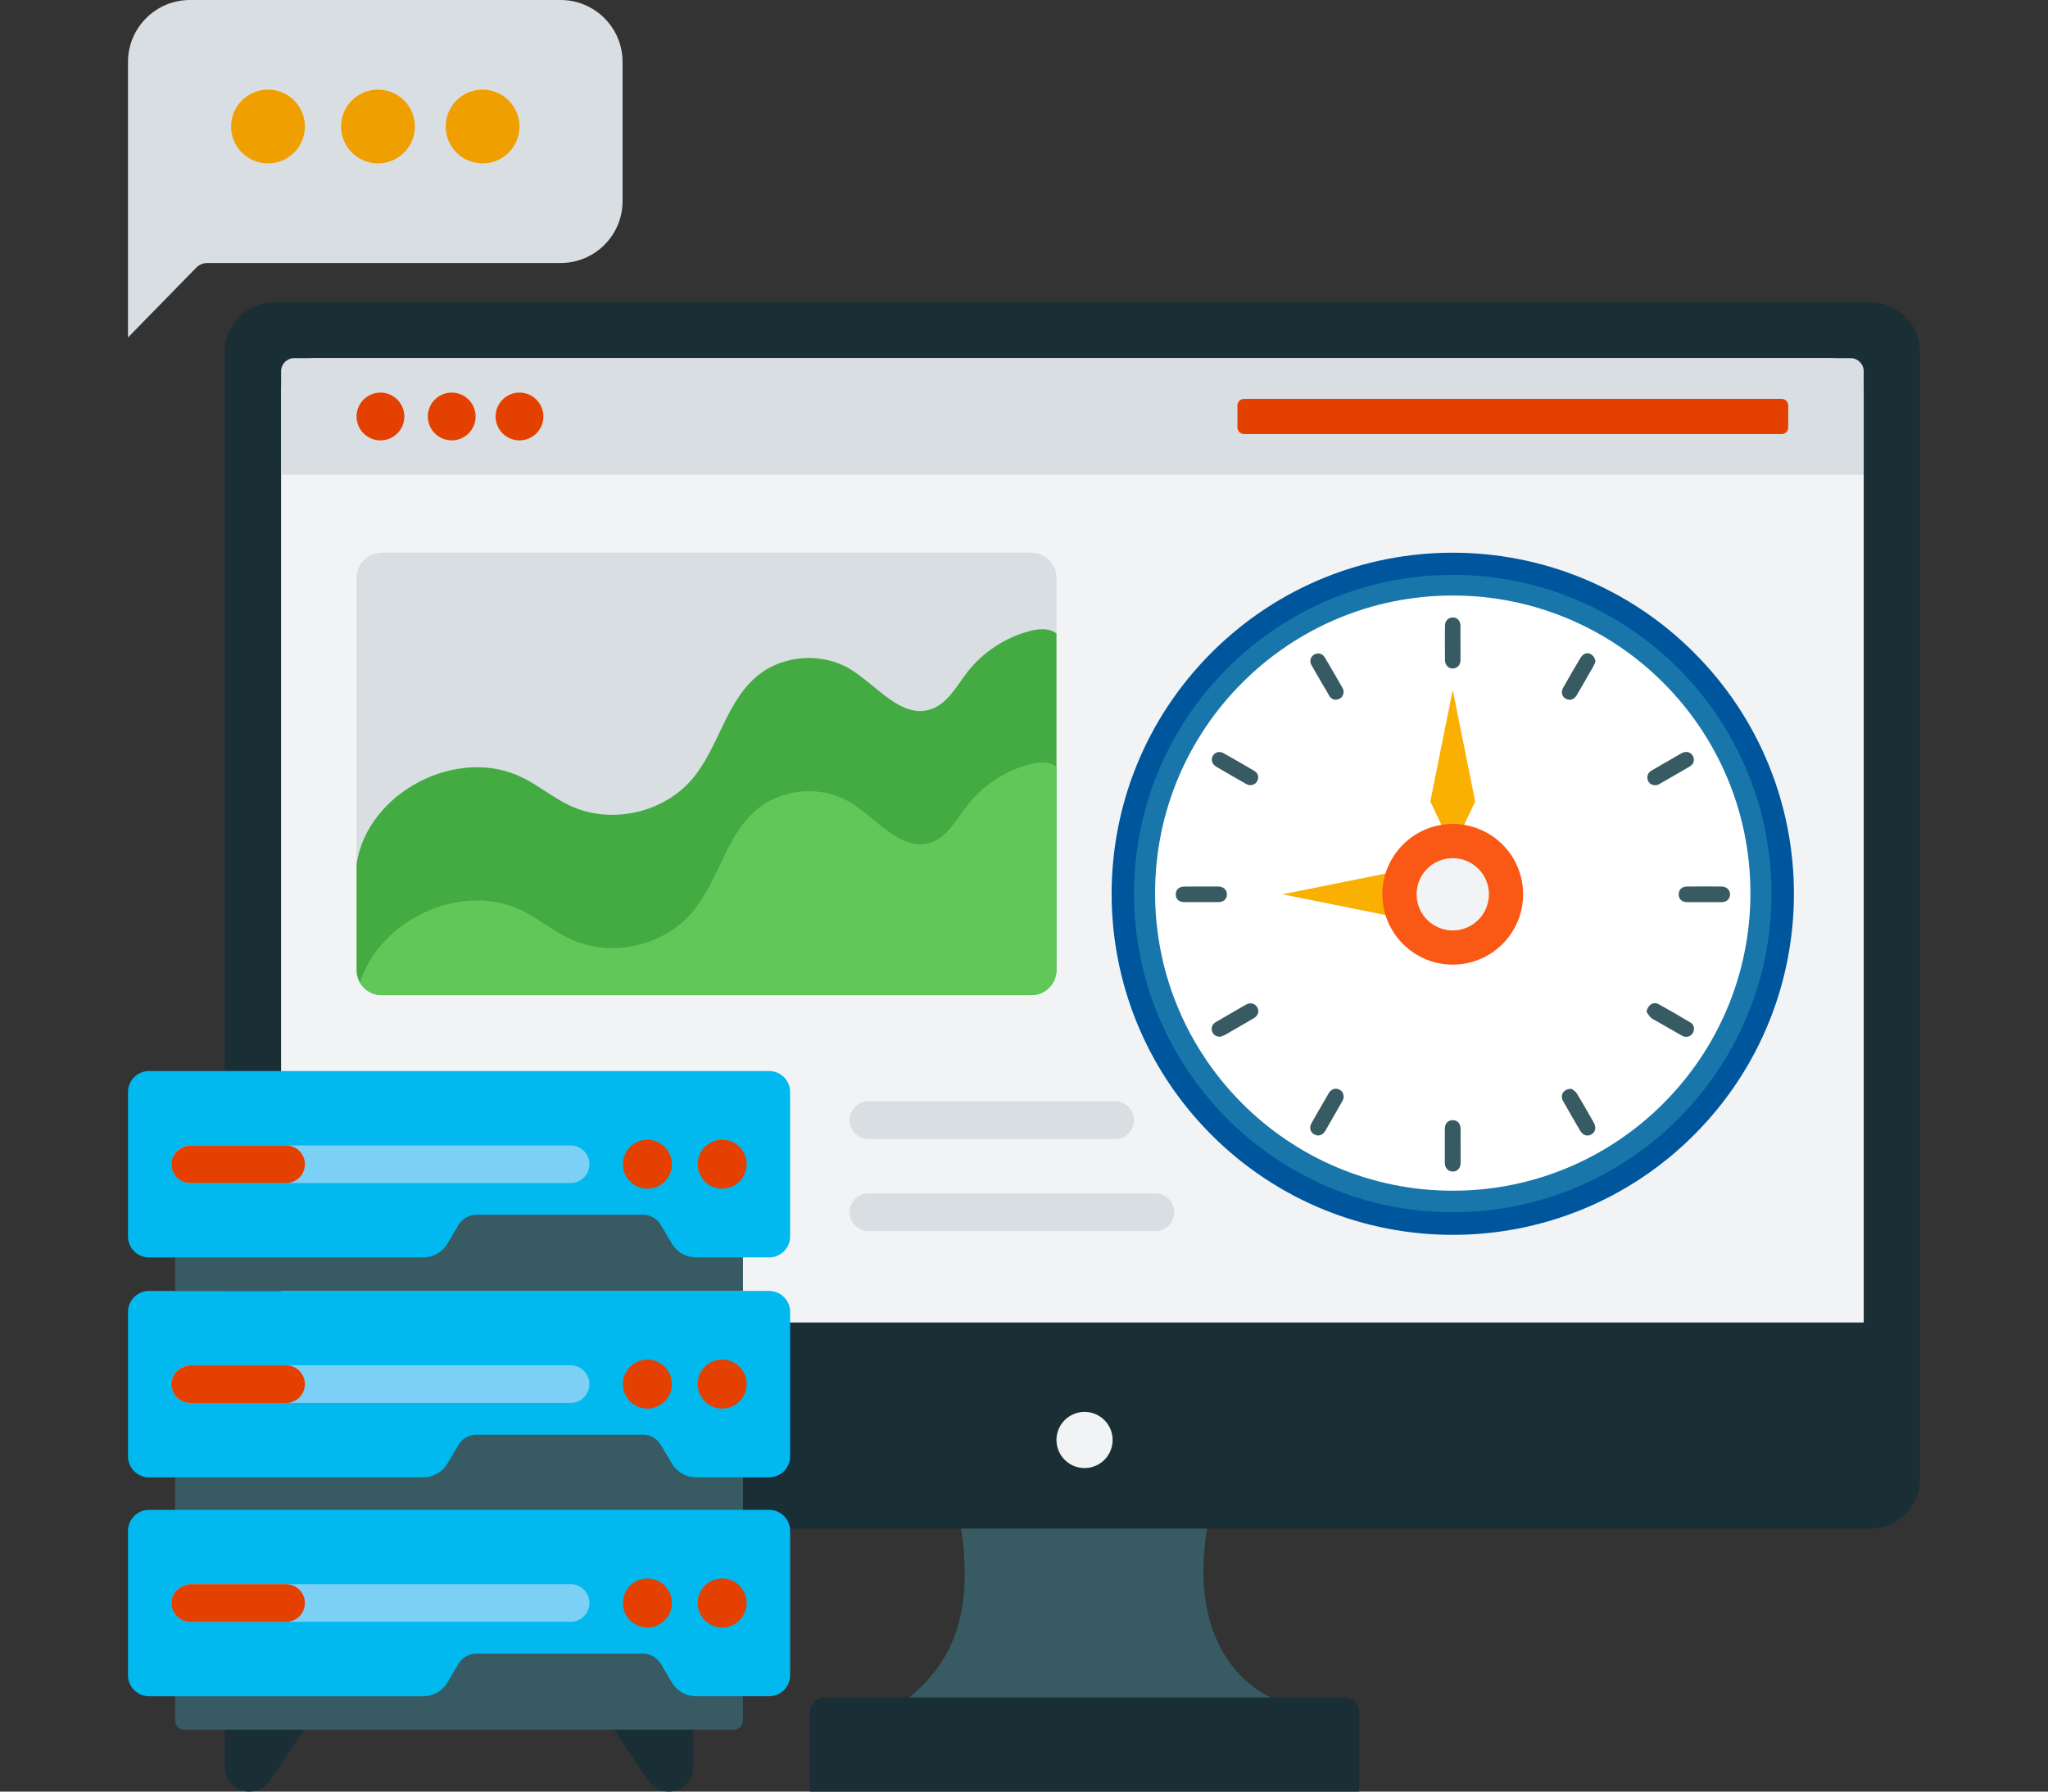 <svg width="160" height="140" viewBox="0 0 160 140" fill="none" xmlns="http://www.w3.org/2000/svg">
<rect x="0" y="0" width="160" height="140" fill="#333333" stroke="none"/>
<g clip-path="url(#clip0_3769_30594)">
<path d="M150.001 27.511V115.563C150.001 117.71 148.258 119.454 146.111 119.454H21.45C19.303 119.454 17.56 117.71 17.56 115.563V27.511C17.56 25.364 19.303 23.625 21.45 23.625H146.109C148.255 23.625 149.999 25.364 149.999 27.511H150.001Z" fill="#1A2E35"/>
<path d="M145.603 30.6V103.344H21.96V30.6C21.96 29.155 23.13 27.986 24.574 27.986H142.989C144.434 27.986 145.603 29.155 145.603 30.6Z" fill="#F1F3F4"/>
<path d="M22.987 27.983H144.576C145.141 27.983 145.601 28.444 145.601 29.008V37.105H21.962V29.008C21.962 28.444 22.423 27.983 22.987 27.983Z" fill="#D9DEE2"/>
<path d="M86.866 113.028C87.145 111.849 86.414 110.667 85.235 110.388C84.055 110.11 82.873 110.841 82.595 112.02C82.317 113.2 83.047 114.381 84.227 114.66C85.406 114.938 86.588 114.208 86.866 113.028Z" fill="#F1F3F4"/>
<path d="M64.457 132.641H105.009C105.664 132.641 106.195 133.173 106.195 133.827V140H63.271V133.827C63.271 133.173 63.802 132.641 64.457 132.641Z" fill="#1A2E35"/>
<path d="M99.299 132.641H71.038C74.66 129.681 75.369 126.139 75.369 122.955C75.369 120.903 75.073 119.454 75.073 119.454H94.302C92.573 130.081 99.299 132.639 99.299 132.639V132.641Z" fill="#385A63"/>
<path d="M58.045 109.658H13.683V118.058H58.045V109.658Z" fill="#385A63"/>
<path d="M61.729 102.518V113.8C61.729 114.706 60.993 115.442 60.087 115.442H54.377C53.604 115.442 52.887 115.034 52.494 114.37L51.63 112.913C51.336 112.415 50.797 112.109 50.219 112.109H37.228C36.647 112.109 36.111 112.415 35.814 112.915L34.955 114.37C34.562 115.036 33.845 115.444 33.072 115.444H11.641C10.739 115.444 9.999 114.711 9.999 113.803V102.52C9.999 101.611 10.737 100.878 11.641 100.878H60.087C60.993 100.878 61.729 101.614 61.729 102.52V102.518Z" fill="#01B9EF"/>
<path d="M50.577 110.071C51.634 110.071 52.492 109.214 52.492 108.157C52.492 107.099 51.634 106.242 50.577 106.242C49.52 106.242 48.663 107.099 48.663 108.157C48.663 109.214 49.52 110.071 50.577 110.071Z" fill="#E44100"/>
<path d="M56.42 110.071C57.477 110.071 58.334 109.214 58.334 108.157C58.334 107.099 57.477 106.242 56.42 106.242C55.362 106.242 54.505 107.099 54.505 108.157C54.505 109.214 55.362 110.071 56.42 110.071Z" fill="#E44100"/>
<path d="M44.58 106.686H14.867C14.053 106.686 13.396 107.346 13.396 108.157C13.396 108.971 14.056 109.628 14.867 109.628H44.58C45.393 109.628 46.05 108.968 46.05 108.157C46.05 107.343 45.391 106.686 44.58 106.686Z" fill="#7CCFF5"/>
<path d="M22.349 106.686H14.95C14.153 106.686 13.439 107.284 13.396 108.079C13.351 108.928 14.027 109.63 14.867 109.63H22.349C23.163 109.63 23.82 108.971 23.82 108.159C23.82 107.346 23.16 106.688 22.349 106.688V106.686Z" fill="#E44100"/>
<path d="M58.045 92.476H13.683V100.876H58.045V92.476Z" fill="#385A63"/>
<path d="M61.729 85.333V96.616C61.729 97.522 60.993 98.257 60.087 98.257H54.377C53.604 98.257 52.887 97.849 52.494 97.185L51.63 95.728C51.336 95.23 50.797 94.924 50.219 94.924H37.228C36.647 94.924 36.111 95.23 35.814 95.731L34.955 97.185C34.562 97.852 33.845 98.26 33.072 98.26H11.641C10.739 98.26 9.999 97.527 9.999 96.618V85.335C9.999 84.427 10.737 83.694 11.641 83.694H60.087C60.993 83.694 61.729 84.429 61.729 85.335V85.333Z" fill="#01B9EF"/>
<path d="M50.577 92.889C51.634 92.889 52.492 92.032 52.492 90.975C52.492 89.917 51.634 89.06 50.577 89.06C49.52 89.06 48.663 89.917 48.663 90.975C48.663 92.032 49.52 92.889 50.577 92.889Z" fill="#E44100"/>
<path d="M56.42 92.889C57.477 92.889 58.334 92.032 58.334 90.975C58.334 89.917 57.477 89.06 56.42 89.06C55.362 89.06 54.505 89.917 54.505 90.975C54.505 92.032 55.362 92.889 56.42 92.889Z" fill="#E44100"/>
<path d="M44.58 89.504H14.867C14.053 89.504 13.396 90.163 13.396 90.975C13.396 91.788 14.056 92.445 14.867 92.445H44.58C45.393 92.445 46.05 91.786 46.05 90.975C46.05 90.161 45.391 89.504 44.58 89.504Z" fill="#7CCFF5"/>
<path d="M22.349 89.504H14.95C14.153 89.504 13.439 90.102 13.396 90.896C13.351 91.746 14.027 92.448 14.867 92.448H22.349C23.163 92.448 23.82 91.788 23.82 90.977C23.82 90.163 23.16 89.506 22.349 89.506V89.504Z" fill="#E44100"/>
<path d="M13.683 126.765H58.045V134.454C58.045 134.847 57.727 135.165 57.333 135.165H14.395C14.001 135.165 13.683 134.847 13.683 134.454V126.765Z" fill="#385A63"/>
<path d="M61.729 119.625V130.907C61.729 131.813 60.993 132.549 60.087 132.549H54.377C53.604 132.549 52.887 132.141 52.494 131.476L51.63 130.02C51.336 129.522 50.797 129.216 50.219 129.216H37.228C36.647 129.216 36.111 129.522 35.814 130.022L34.955 131.476C34.562 132.143 33.845 132.551 33.072 132.551H11.641C10.739 132.551 9.999 131.818 9.999 130.91V119.627C9.999 118.718 10.737 117.985 11.641 117.985H60.087C60.993 117.985 61.729 118.721 61.729 119.627V119.625Z" fill="#01B9EF"/>
<path d="M50.577 127.177C51.634 127.177 52.492 126.32 52.492 125.263C52.492 124.206 51.634 123.349 50.577 123.349C49.52 123.349 48.663 124.206 48.663 125.263C48.663 126.32 49.52 127.177 50.577 127.177Z" fill="#E44100"/>
<path d="M56.42 127.177C57.477 127.177 58.334 126.32 58.334 125.263C58.334 124.206 57.477 123.349 56.42 123.349C55.362 123.349 54.505 124.206 54.505 125.263C54.505 126.32 55.362 127.177 56.42 127.177Z" fill="#E44100"/>
<path d="M44.58 123.792H14.867C14.053 123.792 13.396 124.452 13.396 125.263C13.396 126.077 14.056 126.734 14.867 126.734H44.58C45.393 126.734 46.05 126.075 46.05 125.263C46.05 124.45 45.391 123.792 44.58 123.792Z" fill="#7CCFF5"/>
<path d="M22.349 123.792H14.95C14.153 123.792 13.439 124.39 13.396 125.185C13.351 126.034 14.027 126.736 14.867 126.736H22.349C23.163 126.736 23.82 126.077 23.82 125.266C23.82 124.452 23.16 123.795 22.349 123.795V123.792Z" fill="#E44100"/>
<path d="M52.242 140C51.599 140 50.997 139.677 50.639 139.143L47.984 135.165H54.168V138.073C54.168 139.139 53.305 140 52.242 140Z" fill="#1A2E35"/>
<path d="M19.486 140C20.129 140 20.731 139.677 21.09 139.143L23.744 135.165H17.56V138.073C17.56 139.139 18.423 140 19.486 140Z" fill="#1A2E35"/>
<path d="M139.188 31.169H97.194C96.907 31.169 96.675 31.402 96.675 31.689V33.402C96.675 33.689 96.907 33.921 97.194 33.921H139.188C139.475 33.921 139.708 33.689 139.708 33.402V31.689C139.708 31.402 139.475 31.169 139.188 31.169Z" fill="#E44100"/>
<path d="M31.589 32.545C31.589 33.577 30.752 34.412 29.722 34.412C28.692 34.412 27.855 33.575 27.855 32.545C27.855 31.516 28.692 30.678 29.722 30.678C30.752 30.678 31.589 31.513 31.589 32.545Z" fill="#E44100"/>
<path d="M37.157 32.545C37.157 33.577 36.319 34.412 35.29 34.412C34.26 34.412 33.423 33.575 33.423 32.545C33.423 31.516 34.26 30.678 35.29 30.678C36.319 30.678 37.157 31.513 37.157 32.545Z" fill="#E44100"/>
<path d="M42.452 32.545C42.452 33.577 41.614 34.412 40.585 34.412C39.555 34.412 38.718 33.575 38.718 32.545C38.718 31.516 39.555 30.678 40.585 30.678C41.614 30.678 42.452 31.513 42.452 32.545Z" fill="#E44100"/>
<path d="M132.344 88.689C142.753 78.281 142.753 61.405 132.344 50.997C121.936 40.588 105.06 40.588 94.652 50.997C84.243 61.405 84.243 78.281 94.652 88.689C105.06 99.097 121.936 99.097 132.344 88.689Z" fill="#00569D"/>
<path d="M113.497 94.727C127.249 94.727 138.398 83.579 138.398 69.826C138.398 56.073 127.249 44.924 113.497 44.924C99.744 44.924 88.595 56.073 88.595 69.826C88.595 83.579 99.744 94.727 113.497 94.727Z" fill="#1876AA"/>
<path d="M113.497 93.046C126.34 93.046 136.752 82.634 136.752 69.79C136.752 56.947 126.34 46.535 113.497 46.535C100.653 46.535 90.241 56.947 90.241 69.79C90.241 82.634 100.653 93.046 113.497 93.046Z" fill="white"/>
<path d="M128.642 79.082C128.68 78.582 129.147 78.238 129.548 78.456C130.407 78.921 131.251 79.417 132.089 79.917C132.364 80.083 132.414 80.463 132.245 80.733C132.074 81.009 131.726 81.108 131.415 80.935C130.751 80.567 130.096 80.181 129.436 79.803C129.282 79.716 129.111 79.644 128.983 79.528C128.848 79.403 128.753 79.232 128.642 79.082Z" fill="#385A63"/>
<path d="M114.111 89.546C114.111 89.99 114.113 90.436 114.111 90.879C114.109 91.271 113.857 91.544 113.511 91.549C113.146 91.553 112.88 91.276 112.877 90.877C112.875 89.987 112.877 89.098 112.88 88.211C112.88 87.793 113.124 87.532 113.497 87.532C113.867 87.532 114.104 87.791 114.109 88.215C114.113 88.659 114.109 89.105 114.109 89.549L114.111 89.546Z" fill="#385A63"/>
<path d="M133.156 70.499C132.712 70.499 132.266 70.504 131.823 70.499C131.396 70.495 131.147 70.26 131.149 69.88C131.149 69.519 131.398 69.278 131.808 69.275C132.708 69.266 133.607 69.266 134.506 69.275C134.892 69.278 135.16 69.546 135.158 69.897C135.153 70.25 134.89 70.495 134.491 70.499C134.048 70.504 133.602 70.499 133.158 70.499H133.156Z" fill="#385A63"/>
<path d="M104.975 85.779C104.954 85.833 104.919 85.966 104.852 86.082C104.418 86.846 103.981 87.608 103.54 88.367C103.341 88.711 102.99 88.823 102.686 88.652C102.359 88.467 102.262 88.116 102.463 87.762C102.904 86.982 103.353 86.204 103.806 85.428C103.979 85.131 104.271 85.01 104.56 85.112C104.828 85.207 104.975 85.402 104.973 85.776L104.975 85.779Z" fill="#385A63"/>
<path d="M122.77 85.084C122.855 85.153 123.074 85.257 123.178 85.43C123.643 86.187 124.079 86.963 124.518 87.736C124.727 88.104 124.644 88.46 124.336 88.64C124.008 88.832 123.664 88.723 123.441 88.341C122.993 87.575 122.547 86.806 122.11 86.031C121.854 85.575 122.139 85.082 122.77 85.084Z" fill="#385A63"/>
<path d="M93.84 70.492C93.397 70.492 92.951 70.497 92.507 70.492C92.099 70.487 91.855 70.255 91.855 69.889C91.855 69.526 92.104 69.282 92.509 69.28C93.399 69.27 94.288 69.27 95.178 69.275C95.572 69.275 95.847 69.534 95.852 69.878C95.856 70.252 95.603 70.49 95.178 70.494C94.734 70.499 94.288 70.494 93.845 70.494L93.84 70.492Z" fill="#385A63"/>
<path d="M95.32 81.02C94.976 80.996 94.779 80.856 94.692 80.581C94.606 80.308 94.711 80.031 94.979 79.872C95.676 79.461 96.378 79.061 97.078 78.655C97.18 78.596 97.282 78.536 97.389 78.482C97.714 78.32 98.065 78.425 98.229 78.728C98.385 79.015 98.293 79.362 97.984 79.547C97.434 79.877 96.877 80.192 96.322 80.512C96.099 80.641 95.88 80.776 95.655 80.894C95.536 80.956 95.401 80.989 95.32 81.018V81.02Z" fill="#385A63"/>
<path d="M114.102 50.242C114.102 50.686 114.104 51.13 114.102 51.575C114.099 51.965 113.853 52.228 113.494 52.24C113.174 52.249 112.894 51.974 112.889 51.602C112.88 50.693 112.88 49.787 112.889 48.878C112.894 48.508 113.165 48.245 113.499 48.25C113.86 48.254 114.097 48.511 114.099 48.911C114.102 49.355 114.099 49.799 114.099 50.245H114.102V50.242Z" fill="#385A63"/>
<path d="M129.377 61.361C129.033 61.361 128.829 61.233 128.736 60.956C128.637 60.664 128.736 60.391 129.021 60.22C129.607 59.871 130.2 59.537 130.791 59.195C130.997 59.077 131.199 58.951 131.408 58.842C131.725 58.676 132.069 58.766 132.238 59.046C132.42 59.347 132.345 59.698 132.017 59.891C131.218 60.365 130.411 60.823 129.605 61.283C129.522 61.33 129.42 61.345 129.377 61.359V61.361Z" fill="#385A63"/>
<path d="M124.649 51.659C124.599 51.792 124.57 51.908 124.516 52.008C124.077 52.779 123.638 53.55 123.19 54.313C122.974 54.679 122.63 54.778 122.314 54.593C122.011 54.418 121.93 54.071 122.134 53.715C122.578 52.937 123.024 52.157 123.486 51.391C123.74 50.968 124.203 50.931 124.487 51.293C124.568 51.395 124.599 51.535 124.654 51.656L124.649 51.659Z" fill="#385A63"/>
<path d="M97.596 61.354C97.55 61.337 97.434 61.309 97.335 61.252C96.556 60.806 95.778 60.358 95.003 59.905C94.692 59.722 94.585 59.349 94.751 59.065C94.915 58.782 95.264 58.673 95.577 58.849C96.386 59.3 97.19 59.765 97.989 60.237C98.265 60.398 98.355 60.676 98.255 60.948C98.155 61.219 97.961 61.359 97.596 61.356V61.354Z" fill="#385A63"/>
<path d="M104.968 54.002C104.976 54.341 104.817 54.567 104.534 54.647C104.254 54.728 104.015 54.643 103.87 54.398C103.391 53.594 102.919 52.785 102.456 51.971C102.283 51.666 102.394 51.303 102.674 51.146C102.961 50.985 103.31 51.06 103.495 51.369C103.972 52.164 104.432 52.968 104.893 53.77C104.94 53.853 104.954 53.955 104.968 54.005V54.002Z" fill="#385A63"/>
<path d="M115.248 62.628L113.494 66.341L111.744 62.628L113.494 53.915L115.248 62.628Z" fill="#FAB001"/>
<path d="M108.899 68.132L112.614 69.883L108.899 71.636L100.186 69.883L108.899 68.132Z" fill="#FAB001"/>
<path d="M113.497 75.379C116.532 75.379 118.993 72.918 118.993 69.882C118.993 66.847 116.532 64.386 113.497 64.386C110.461 64.386 108 66.847 108 69.882C108 72.918 110.461 75.379 113.497 75.379Z" fill="#FA5815"/>
<path d="M113.497 72.708C115.057 72.708 116.322 71.443 116.322 69.882C116.322 68.322 115.057 67.057 113.497 67.057C111.936 67.057 110.671 68.322 110.671 69.882C110.671 71.443 111.936 72.708 113.497 72.708Z" fill="#F1F3F4"/>
<path d="M82.538 45.166V75.787C82.538 75.811 82.538 75.835 82.534 75.854C82.534 75.913 82.526 75.977 82.517 76.036C82.517 76.048 82.517 76.06 82.512 76.072C82.505 76.127 82.496 76.186 82.481 76.243C82.465 76.314 82.446 76.38 82.422 76.449C82.406 76.497 82.386 76.544 82.368 76.591C82.363 76.603 82.36 76.611 82.351 76.622C82.332 76.67 82.303 76.722 82.275 76.769C82.251 76.812 82.223 76.857 82.197 76.895C82.161 76.947 82.126 76.997 82.083 77.045C82.052 77.087 82.016 77.128 81.976 77.163C81.696 77.455 81.319 77.661 80.904 77.733C80.792 77.752 80.678 77.763 80.56 77.763H29.831C29.765 77.763 29.694 77.759 29.629 77.752C29.516 77.74 29.399 77.721 29.29 77.688C29.255 77.676 29.214 77.664 29.179 77.652C29.108 77.628 29.036 77.597 28.97 77.564C28.953 77.559 28.942 77.552 28.93 77.545C28.899 77.529 28.863 77.51 28.83 77.491C28.764 77.45 28.7 77.412 28.64 77.365C28.562 77.31 28.491 77.242 28.42 77.175C28.365 77.116 28.313 77.056 28.265 76.99C28.213 76.926 28.166 76.855 28.123 76.784V76.779C27.952 76.487 27.855 76.15 27.855 75.785V45.166C27.855 44.075 28.738 43.188 29.834 43.188H80.562C81.653 43.188 82.541 44.075 82.541 45.166H82.538Z" fill="#D9DEE2"/>
<path d="M82.534 49.498V75.856C82.534 75.916 82.526 75.98 82.517 76.039C82.517 76.051 82.517 76.063 82.512 76.075C82.505 76.129 82.496 76.189 82.481 76.245C82.465 76.317 82.446 76.383 82.422 76.452C82.406 76.499 82.386 76.547 82.368 76.594C82.363 76.606 82.361 76.613 82.351 76.625C82.332 76.672 82.303 76.725 82.275 76.772C82.251 76.815 82.223 76.86 82.197 76.898C82.161 76.95 82.126 77 82.083 77.047C82.052 77.09 82.016 77.13 81.976 77.166C81.696 77.458 81.319 77.664 80.904 77.735C80.792 77.754 80.678 77.766 80.56 77.766H29.831C29.765 77.766 29.694 77.761 29.629 77.754C29.516 77.742 29.399 77.723 29.29 77.69C29.255 77.678 29.214 77.666 29.179 77.654C29.108 77.631 29.036 77.6 28.97 77.567C28.953 77.562 28.942 77.555 28.93 77.548C28.899 77.531 28.863 77.512 28.83 77.493C28.764 77.453 28.7 77.415 28.64 77.368C28.562 77.313 28.491 77.244 28.42 77.178C28.365 77.118 28.313 77.059 28.265 76.993C28.213 76.929 28.166 76.857 28.123 76.786V76.781C27.952 76.49 27.855 76.153 27.855 75.787V67.525C28.697 61.9 35.771 58.228 40.853 60.781C42.143 61.426 43.258 62.368 44.558 62.968C47.723 64.443 51.822 63.537 54.081 60.875C56.13 58.451 56.688 54.909 59.112 52.862C61.114 51.168 64.222 50.936 66.461 52.312C68.537 53.593 70.425 56.2 72.739 55.417C74.029 54.978 74.719 53.628 75.554 52.549C76.781 50.95 78.565 49.792 80.51 49.294C81.423 49.062 82.081 49.159 82.531 49.5L82.534 49.498Z" fill="#43AB42"/>
<path d="M82.534 59.905V75.854C82.503 76.919 81.627 77.764 80.56 77.764H29.831C29.098 77.764 28.457 77.368 28.123 76.779C29.682 71.826 36.134 68.82 40.853 71.19C42.143 71.838 43.258 72.779 44.558 73.377C47.723 74.858 51.822 73.951 54.081 71.29C56.13 68.865 56.688 65.321 59.112 63.271C61.114 61.578 64.222 61.34 66.461 62.721C68.537 64.002 70.425 66.605 72.739 65.831C74.029 65.392 74.719 64.04 75.554 62.958C76.781 61.364 78.565 60.197 80.51 59.703C81.423 59.473 82.081 59.573 82.531 59.905H82.534Z" fill="#61C759"/>
<path d="M90.262 93.254H67.847C67.033 93.254 66.376 93.914 66.376 94.725C66.376 95.539 67.035 96.196 67.847 96.196H90.262C91.076 96.196 91.736 95.537 91.736 94.725C91.736 93.912 91.076 93.254 90.262 93.254Z" fill="#D9DEE2"/>
<path d="M87.124 86.059H67.849C67.035 86.059 66.378 86.719 66.378 87.53C66.378 88.344 67.038 89.003 67.849 89.003H87.124C87.938 89.003 88.595 88.344 88.595 87.53C88.595 86.716 87.935 86.059 87.124 86.059Z" fill="#D9DEE2"/>
<path d="M48.639 4.842V15.712C48.639 18.385 46.47 20.553 43.797 20.553H16.191C15.868 20.553 15.56 20.684 15.334 20.914L9.999 26.37V4.842C9.999 2.168 12.167 0 14.841 0H43.797C46.47 0 48.639 2.168 48.639 4.842Z" fill="#D9DEE2"/>
<path d="M23.82 9.885C23.82 11.477 22.529 12.768 20.938 12.768C19.346 12.768 18.055 11.477 18.055 9.885C18.055 8.293 19.346 7.003 20.938 7.003C22.529 7.003 23.82 8.293 23.82 9.885Z" fill="#EF9F00"/>
<path d="M32.412 9.885C32.412 11.477 31.122 12.768 29.53 12.768C27.938 12.768 26.648 11.477 26.648 9.885C26.648 8.293 27.938 7.003 29.53 7.003C31.122 7.003 32.412 8.293 32.412 9.885Z" fill="#EF9F00"/>
<path d="M40.584 9.885C40.584 11.477 39.294 12.768 37.702 12.768C36.11 12.768 34.82 11.477 34.82 9.885C34.82 8.293 36.11 7.003 37.702 7.003C39.294 7.003 40.584 8.293 40.584 9.885Z" fill="#EF9F00"/>
</g>
<defs>
<clipPath id="clip0_3769_30594">
<rect width="140.002" height="140" fill="white" transform="translate(9.999)"/>
</clipPath>
</defs>
</svg>
